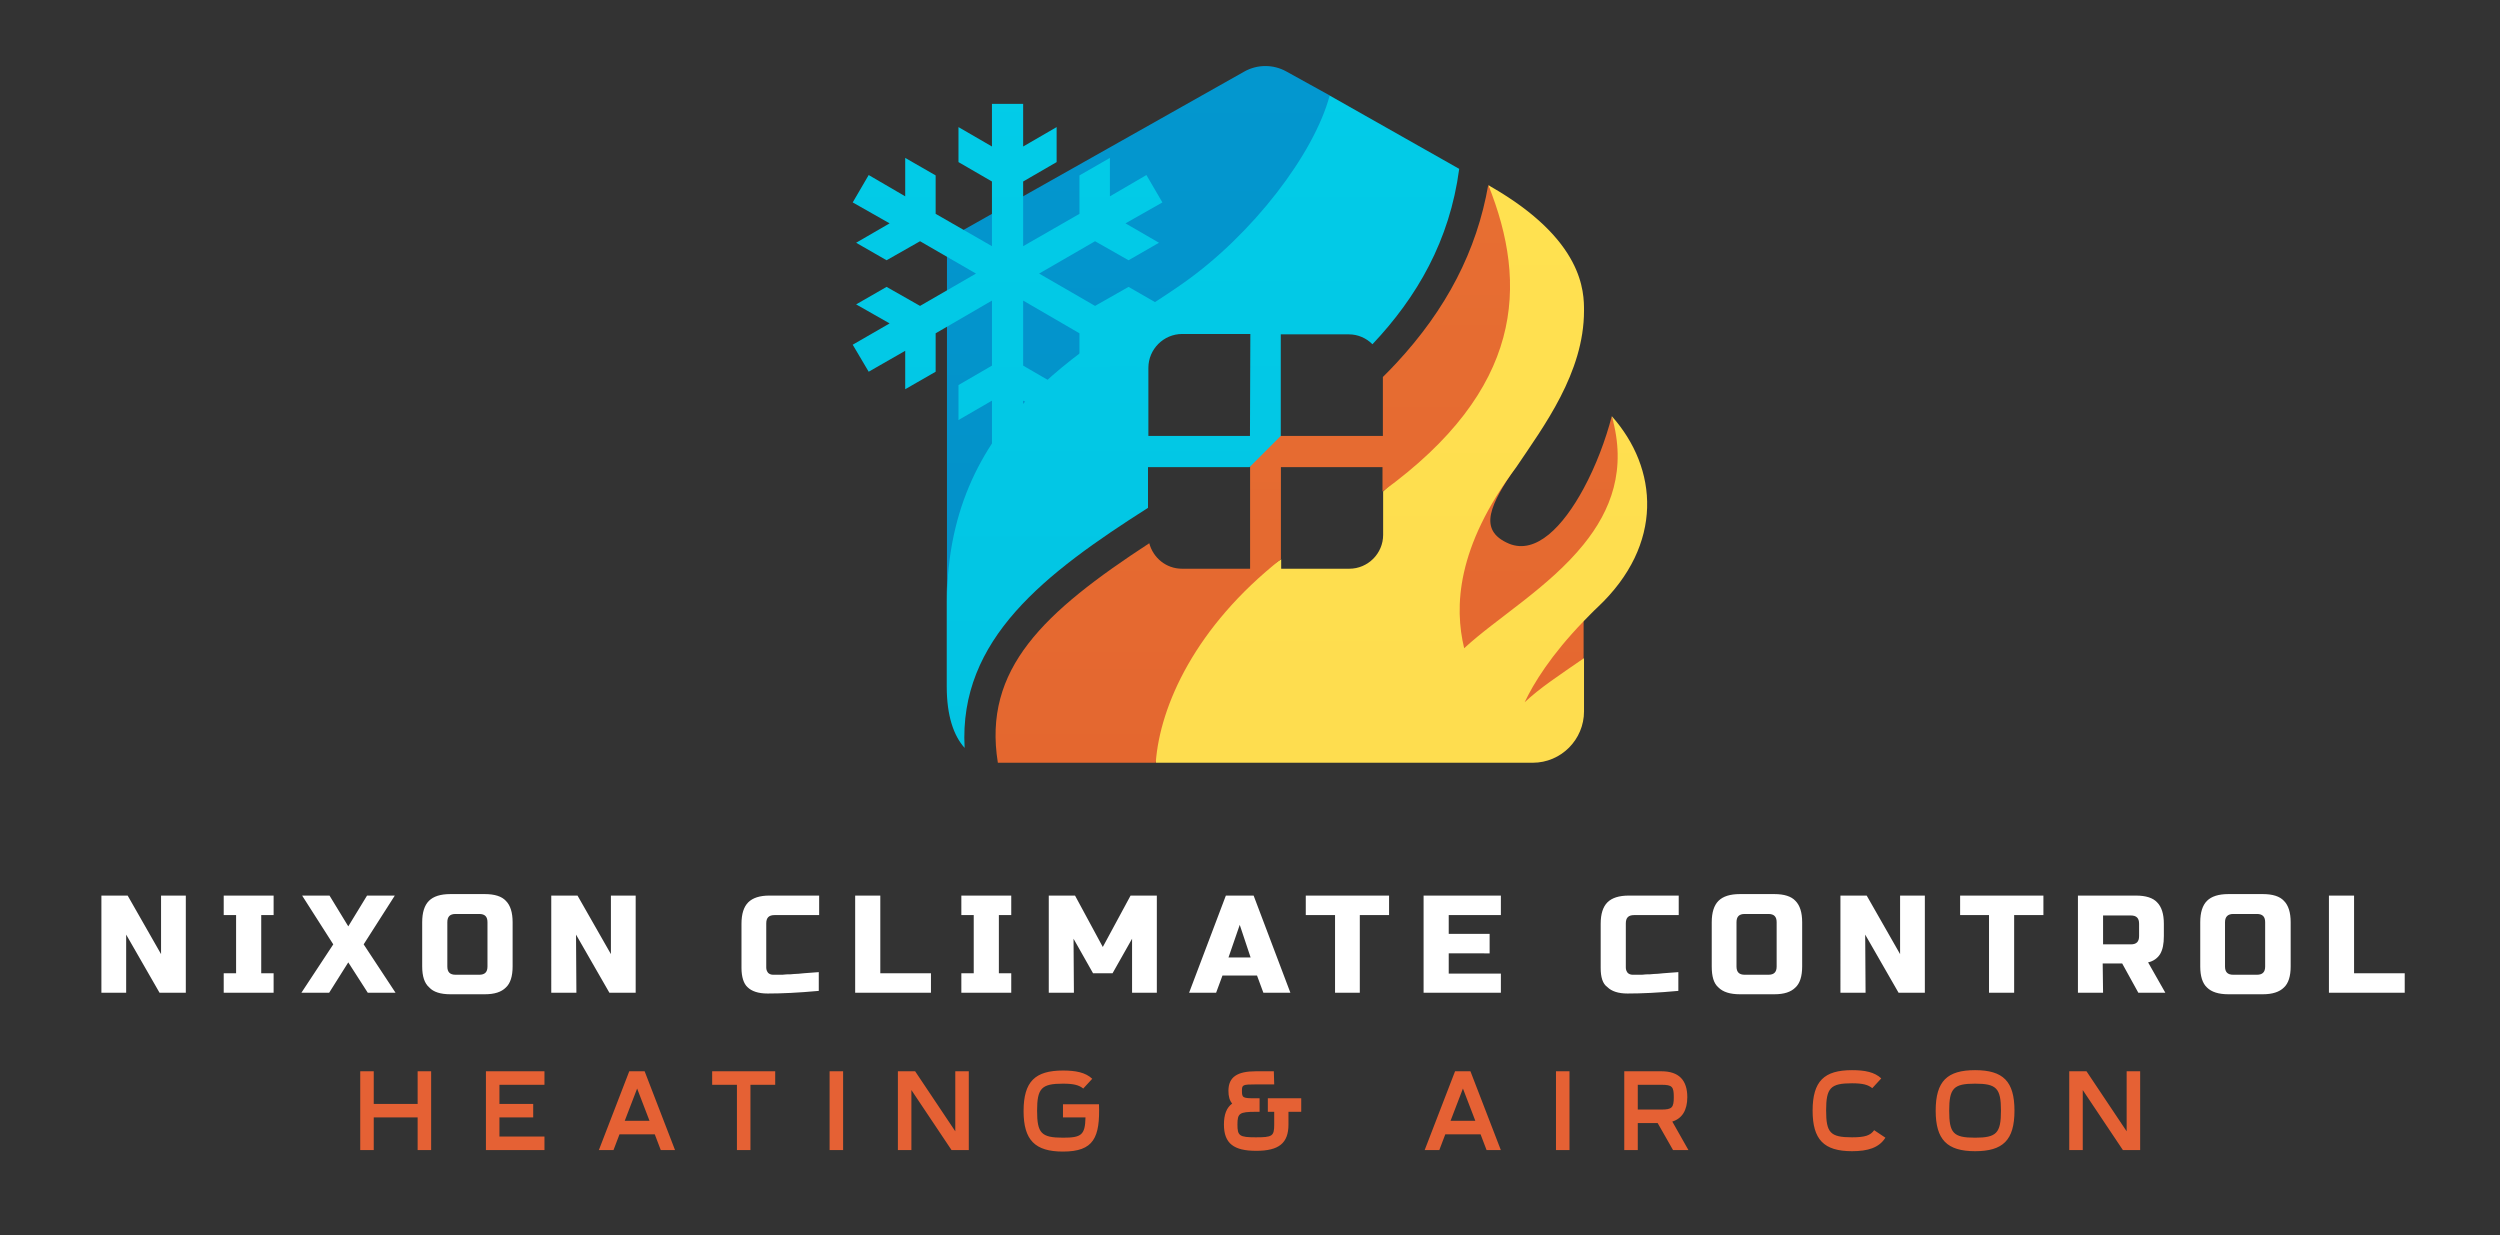 <?xml version="1.0" encoding="utf-8"?>
<!-- Generator: Adobe Illustrator 27.0.1, SVG Export Plug-In . SVG Version: 6.00 Build 0)  -->
<svg version="1.1" id="Layer_1" xmlns="http://www.w3.org/2000/svg" xmlns:xlink="http://www.w3.org/1999/xlink" x="0px" y="0px"
	 viewBox="0 0 1280 632.5" style="enable-background:new 0 0 1280 632.5;" xml:space="preserve">
<rect x="0" y="0" width="1280" height="632.5" fill="#333333" stroke="none"/>
<style type="text/css">
	.st0{fill:url(#SVGID_1_);}
	.st1{fill:url(#SVGID_00000102531253792318450480000003051860033305438891_);}
	.st2{fill:url(#SVGID_00000110466767246793841850000000828190342723640504_);}
	.st3{fill:url(#SVGID_00000149348962762283012880000005937185648290749835_);}
	.st4{fill:url(#SVGID_00000080925417822939403920000001482707160065925022_);}
	.st5{fill:url(#SVGID_00000169547426198856655110000001558699945770208444_);}
	.st6{fill:#FFFFFF;}
	.st7{fill:#E56134;}
</style>
<g id="logo-logo" transform="matrix(1.921 0 0 1.921 640 406.13)">
	<g>
		<g transform="matrix(1.014 0 0 1.014 76.14 40.775)">
			
				<linearGradient id="SVGID_1_" gradientUnits="userSpaceOnUse" x1="-562.297" y1="56.334" x2="-562.297" y2="202.922" gradientTransform="matrix(14.394 0 0 14.394 8093.394 -1006.532)">
				<stop  offset="0" style="stop-color:#E76E32"/>
				<stop  offset="1" style="stop-color:#BC0C0C"/>
			</linearGradient>
			<path class="st0" d="M12.6-85.5v9.8C7.9-65.8-2.8-63.7-6.8-60C-4.4-64.8,2-81.9,12.6-85.5z M20-139.3c-1.6,6.2-4.2,13.1-7.4,19
				c-5.4,10-12.5,17.4-19.6,14.5c-8.5-3.6-4.7-10.5,1.7-20.1c-19.1,16.2-19,43.6-16.3,54.4c8.4-7.8,30.7-20.2,36.8-32.9
				C22.5-113.2,25.3-125.3,20-139.3z"/>
		</g>
		<g transform="matrix(1.014 0 0 1.014 39.642 15.911)">
			
				<linearGradient id="SVGID_00000148647376626107571580000015987888570004667264_" gradientUnits="userSpaceOnUse" x1="-495.952" y1="71.413" x2="-495.952" y2="218.001" gradientTransform="matrix(14.394 0 0 14.394 7138.541 -1199.046)">
				<stop  offset="0" style="stop-color:#FFE150"/>
				<stop  offset="0.125" style="stop-color:#FDD94E"/>
				<stop  offset="0.322" style="stop-color:#F9C249"/>
				<stop  offset="0.568" style="stop-color:#F19D41"/>
				<stop  offset="0.849" style="stop-color:#E76936"/>
				<stop  offset="1" style="stop-color:#E14B30"/>
			</linearGradient>
			<path style="fill:url(#SVGID_00000148647376626107571580000015987888570004667264_);" d="M52.3-64.6c-1.3,1.2-2.5,2.5-3.7,3.7
				C40-52,35.4-44.5,33.1-39.6c3.9-3.7,9.1-7.1,15.6-11.6v14c0,7.4-6,13.5-13.5,13.5h-99c-6-15.9,6.8-37.2,32.9-53.5v2.5H-13
				c4.9,0,8.9-4,8.9-8.9V-95c32.5-31.3,34.4-50.4,27.7-80.5c0.2,0.1,0.4,0.2,0.5,0.3c24.6,14.1,24.6,27.8,24.6,32.7
				c0,16.3-10.6,30.4-17.8,41.1C15.1-80.3,14.6-64.6,17.2-53.8c8.4-7.8,22.3-16,31.4-27.3C55.8-90,60-100.8,56-114.8
				C68.2-101.1,69.8-81.1,52.3-64.6z"/>
		</g>
		<g transform="matrix(1.014 0 0 1.014 0.736 15.911)">
			
				<linearGradient id="SVGID_00000098186210710241538030000007427160909839365295_" gradientUnits="userSpaceOnUse" x1="-425.235" y1="71.413" x2="-425.235" y2="218.001" gradientTransform="matrix(14.394 0 0 14.394 6120.667 -1199.046)">
				<stop  offset="0" style="stop-color:#E76E32"/>
				<stop  offset="1" style="stop-color:#BC0C0C"/>
			</linearGradient>
			<path style="fill:url(#SVGID_00000098186210710241538030000007427160909839365295_);" d="M34.1-95v-6.4H7.4v24.2
				C-15-59.5-24.4-38.8-25.5-23.7H-67c-4-24.7,12.1-39.6,39.8-57.7c1,3.8,4.4,6.7,8.6,6.7h17.9v-26.7v-3.4l4.8-4.8h3.4h26.7v-15.5
				c1.2-1.2,2.4-2.4,3.5-3.6c13.2-14.2,21.2-29.6,24.2-46.9C72.5-149.2,71.1-121.8,34.1-95z"/>
		</g>
		<g transform="matrix(1.014 0 0 1.014 -12.483 2.015)">
			
				<linearGradient id="SVGID_00000116224409344150863430000014489020108171805076_" gradientUnits="userSpaceOnUse" x1="-401.211" y1="77.417" x2="-401.211" y2="258.36" gradientTransform="matrix(14.394 0 0 14.394 5774.814 -1306.642)">
				<stop  offset="0" style="stop-color:#02CCE8"/>
				<stop  offset="0.634" style="stop-color:#0482B9"/>
				<stop  offset="1" style="stop-color:#057CBF"/>
			</linearGradient>
			<path style="fill:url(#SVGID_00000116224409344150863430000014489020108171805076_);" d="M33.2-185.4
				c-8.7,15.1-24.5,30.5-42.5,43.3c-22.6,16-58.1,28.5-58.1,89.9V-30c0,7.6,1.8,12.9,4.7,16.1C-64.3-42.5-41.5-59.8-14.5-77v-10.7
				h26.7l8.2-8.2v-26.7h17.9c2.4,0,4.6,1,6.2,2.6c11.7-12.4,20.3-27.2,22.8-46.1L33.2-185.4z M12.3-95.9h-26.7v-17.9
				c0-4.9,4-8.9,8.9-8.9h17.9L12.3-95.9L12.3-95.9z"/>
		</g>
		<g transform="matrix(1.014 0 0 1.014 -29.763 -21.409)">
			
				<linearGradient id="SVGID_00000110440848696394199350000012510684441794817165_" gradientUnits="userSpaceOnUse" x1="-369.801" y1="91.623" x2="-369.801" y2="272.565" gradientTransform="matrix(14.394 0 0 14.394 5322.755 -1488.004)">
				<stop  offset="0" style="stop-color:#0397CF"/>
				<stop  offset="0.353" style="stop-color:#046FA4"/>
				<stop  offset="0.67" style="stop-color:#055183"/>
				<stop  offset="0.845" style="stop-color:#054677"/>
			</linearGradient>
			<path style="fill:url(#SVGID_00000110440848696394199350000012510684441794817165_);" d="M50.3-162.3
				C46.2-146.9,30-125.8,12-113.1c-22.6,16-62.3,33.6-62.3,84v-95.4l78.2-44.1c3.4-1.9,7.6-1.9,11,0L50.3-162.3z"/>
		</g>
		<g transform="matrix(1.014 0 0 1.014 -64.619 -36.595)">
			
				<linearGradient id="SVGID_00000150788944043059392250000001608940280984254347_" gradientUnits="userSpaceOnUse" x1="-306.444" y1="100.832" x2="-306.444" y2="281.774" gradientTransform="matrix(14.394 0 0 14.394 4410.823 -1605.578)">
				<stop  offset="0" style="stop-color:#02CCE8"/>
				<stop  offset="0.634" style="stop-color:#0482B9"/>
				<stop  offset="1" style="stop-color:#057CBF"/>
			</linearGradient>
			<polygon style="fill:url(#SVGID_00000150788944043059392250000001608940280984254347_);" points="39.8,-92.4 31.8,-97 23,-92 
				8.3,-100.5 23,-109 31.8,-104 39.8,-108.6 31,-113.7 40.7,-119.2 36.5,-126.4 26.9,-120.8 26.9,-130.9 18.9,-126.3 18.9,-116.2 
				4.1,-107.7 4.1,-124.7 12.9,-129.8 12.9,-139 4.1,-133.9 4.1,-145.1 -4.1,-145.1 -4.1,-133.9 -12.9,-139 -12.9,-129.8 
				-4.1,-124.7 -4.1,-107.7 -18.9,-116.2 -18.9,-126.3 -26.9,-130.9 -26.9,-120.8 -36.5,-126.4 -40.7,-119.2 -31,-113.7 
				-39.8,-108.6 -31.8,-104 -23,-109 -8.3,-100.5 -23,-92 -31.8,-97 -39.8,-92.4 -31,-87.4 -40.7,-81.8 -36.5,-74.7 -26.9,-80.2 
				-26.9,-70.1 -18.9,-74.7 -18.9,-84.8 -4.1,-93.4 -4.1,-76.3 -12.9,-71.2 -12.9,-62 -4.1,-67.1 -4.1,-54.2 4.1,-56 4.1,-67.1 
				12.9,-62 12.9,-71.2 4.1,-76.3 4.1,-93.4 18.9,-84.8 18.9,-74.7 26.9,-70.1 26.9,-80.2 34.7,-75.7 38.5,-83 31,-87.4 			"/>
		</g>
	</g>
</g>
<g id="text-logo" transform="matrix(1.921 0 0 1.921 641.664 677.533)">
	<g>
		<g id="text-logo-path-0" transform="matrix(1 0 0 1 0 0)">
			<path class="st6" d="M-300.3-88.1h-6.7V-114h7l8.9,15.6V-114h6.6v25.9h-7l-8.9-15.5v15.5H-300.3z M-261.1-88.1h-13.3v-5.2h3.3
				v-15.5h-3.3v-5.2h13.3v5.2h-3.3v15.5h3.3V-88.1z M-246.3-88.1h-7.4l8.5-12.9l-8.3-13h7.3l5,8.2l5-8.2h7.4l-8.3,13l8.5,12.9h-7.4
				l-5.2-8.1L-246.3-88.1z M-221.5-95.1L-221.5-95.1v-11.8c0-2.6,0.6-4.5,1.8-5.7s3.1-1.8,5.7-1.8l0,0h9.2c2.6,0,4.5,0.6,5.6,1.8
				c1.2,1.2,1.8,3.1,1.8,5.7l0,0v11.8c0,2.6-0.6,4.5-1.8,5.6c-1.2,1.2-3,1.8-5.6,1.8l0,0h-9.2c-2.6,0-4.5-0.6-5.6-1.8
				C-220.9-90.6-221.5-92.5-221.5-95.1z M-214.8-106.9v11.8c0,1.5,0.7,2.2,2.2,2.2l0,0h6.3c1.5,0,2.2-0.7,2.2-2.2l0,0v-11.8
				c0-1.5-0.7-2.2-2.2-2.2l0,0h-6.3C-214.1-109.1-214.8-108.4-214.8-106.9L-214.8-106.9z M-180.4-88.1h-6.7V-114h7l8.9,15.6V-114
				h6.6v25.9h-7l-8.9-15.5L-180.4-88.1L-180.4-88.1z M-136.4-94.7L-136.4-94.7v-11.8c0-2.6,0.6-4.5,1.8-5.7s3.1-1.8,5.6-1.8l0,0
				h13.3v5.2h-11.9c-1.5,0-2.2,0.7-2.2,2.2l0,0v11.8c0,0.6,0.2,1,0.5,1.4c0.3,0.3,0.8,0.5,1.3,0.5c0.5,0,1.1,0,1.7,0s1.3,0,1.9-0.1
				c0.7,0,1.3,0,2-0.1c0.7,0,1.6-0.1,2.6-0.2c1.1-0.1,2.4-0.2,4-0.3l0,0v5c-5.4,0.5-9.9,0.7-13.4,0.7l0,0c-0.1,0-0.2,0-0.3,0l0,0
				c-2.4,0-4.2-0.6-5.3-1.7C-135.8-90.5-136.4-92.3-136.4-94.7z M-85.9-88.1h-20.2V-114h6.7v20.7h13.5L-85.9-88.1L-85.9-88.1z
				 M-64.5-88.1h-13.3v-5.2h3.3v-15.5h-3.3v-5.2h13.3v5.2h-3.3v15.5h3.3V-88.1z M-47.8-88.1h-6.7V-114h7l7.4,13.7l7.4-13.7h7v25.9
				h-6.6v-14.4l-5.2,9.2h-5.2l-5.2-9.2L-47.8-88.1L-47.8-88.1z M-9.9-88.1h-7.2l9.8-25.9h7.4l9.8,25.9H2.7L1-92.7h-9.2L-9.9-88.1z
				 M-3.6-106.2l-3,8.7h5.9L-3.6-106.2z M21.8-108.8H14v-5.2h22.2v5.2h-7.8v20.7h-6.6C21.8-88.1,21.8-108.8,21.8-108.8z M66-88.1
				H45.4V-114H66v5.2H52.1v5H63v5.2H52.1v5.4H66V-88.1z M92.6-94.7L92.6-94.7v-11.8c0-2.6,0.6-4.5,1.8-5.7c1.2-1.2,3.1-1.8,5.7-1.8
				l0,0h13.3v5.2h-11.9c-1.5,0-2.2,0.7-2.2,2.2l0,0v11.8c0,0.6,0.2,1,0.5,1.4c0.3,0.3,0.8,0.5,1.3,0.5s1.1,0,1.7,0s1.3,0,1.9-0.1
				c0.7,0,1.3,0,2-0.1c0.7,0,1.6-0.1,2.6-0.2c1.1-0.1,2.4-0.2,4-0.3l0,0v5c-5.4,0.5-9.8,0.7-13.4,0.7l0,0c-0.1,0-0.2,0-0.2,0l0,0
				c-2.4,0-4.2-0.6-5.3-1.7C93.1-90.5,92.6-92.3,92.6-94.7z M122.2-95.1L122.2-95.1v-11.8c0-2.6,0.6-4.5,1.8-5.7
				c1.2-1.2,3.1-1.8,5.7-1.8l0,0h9.2c2.6,0,4.5,0.6,5.6,1.8c1.2,1.2,1.8,3.1,1.8,5.7l0,0v11.8c0,2.6-0.6,4.5-1.8,5.6
				c-1.2,1.2-3,1.8-5.6,1.8l0,0h-9.2c-2.6,0-4.5-0.6-5.7-1.8C122.7-90.6,122.2-92.5,122.2-95.1z M128.8-106.9v11.8
				c0,1.5,0.7,2.2,2.2,2.2l0,0h6.3c1.5,0,2.2-0.7,2.2-2.2l0,0v-11.8c0-1.5-0.7-2.2-2.2-2.2l0,0H131
				C129.5-109.1,128.8-108.4,128.8-106.9L128.8-106.9z M163.2-88.1h-6.7V-114h7l8.9,15.6V-114h6.6v25.9h-7l-8.9-15.5L163.2-88.1
				L163.2-88.1z M196.2-108.8h-7.8v-5.2h22.2v5.2h-7.8v20.7h-6.7v-20.7H196.2z M226.5-88.1h-6.7V-114h15.5c2.6,0,4.5,0.6,5.6,1.8
				c1.2,1.2,1.8,3.1,1.8,5.7l0,0v3.3c0,2.1-0.3,3.6-1,4.8c-0.7,1.1-1.8,1.9-3.2,2.2l0,0l4.6,8.1h-7.2l-4.3-7.8h-5.2L226.5-88.1
				L226.5-88.1z M226.5-108.8v7.8h7.4c1.5,0,2.2-0.7,2.2-2.2l0,0v-3.3c0-1.5-0.7-2.2-2.2-2.2l0,0h-7.4V-108.8z M252.4-95.1
				L252.4-95.1v-11.8c0-2.6,0.6-4.5,1.8-5.7s3.1-1.8,5.7-1.8l0,0h9.2c2.6,0,4.5,0.6,5.6,1.8c1.2,1.2,1.8,3.1,1.8,5.7l0,0v11.8
				c0,2.6-0.6,4.5-1.8,5.6c-1.2,1.2-3.1,1.8-5.6,1.8l0,0h-9.2c-2.6,0-4.5-0.6-5.7-1.8C253-90.6,252.4-92.5,252.4-95.1z M259-106.9
				v11.8c0,1.5,0.7,2.2,2.2,2.2l0,0h6.3c1.5,0,2.2-0.7,2.2-2.2l0,0v-11.8c0-1.5-0.7-2.2-2.2-2.2l0,0h-6.3
				C259.8-109.1,259-108.4,259-106.9L259-106.9z M306.9-88.1h-20.2V-114h6.7v20.7h13.5V-88.1z"/>
		</g>
	</g>
</g>
<g id="tagline-6f83c4b1-eb20-476b-821a-7abba4a33f02-logo" transform="matrix(1.921 0 0 1.921 640.101 762.687)">
	<g>
		<g id="tagline-6f83c4b1-eb20-476b-821a-7abba4a33f02-logo-path-0" transform="matrix(1 0 0 1 5.684342e-14 0)">
			<path class="st7" d="M-233.6-90.5v-8.7h11.7v8.7h3.6v-21h-3.6v8.7h-11.7v-8.7h-3.6v21H-233.6z M-203.7-90.5h15.6v-3.6h-12v-5.1h9
				v-3.6h-9v-5.1h12v-3.6h-15.6V-90.5z M-169.7-90.5l1.6-4.2h9.4l1.6,4.2h3.8l-8.1-21h-4.1l-8.1,21H-169.7z M-166.7-98.3l3.3-8.6
				l3.3,8.6H-166.7z M-133.2-90.5v-17.4h6.6v-3.6h-16.8v3.6h6.6v17.4H-133.2z M-108.5-90.5v-21h-3.6v21H-108.5z M-90.3-90.5v-16
				l10.7,16h4.6v-21h-3.6v16l-10.7-16h-4.6v21H-90.3z M-49.9-99.2h6c-0.1,4.7-1.1,5.4-6,5.4c-5.8,0-6.9-1.2-6.9-7.2s1.2-7.2,6.9-7.2
				c2.9,0,4.3,0.4,5.4,1.3l2.4-2.6c-1.8-1.7-4.4-2.2-7.8-2.2c-7.4,0-10.5,2.9-10.5,10.8c0,7.7,3,10.8,10.5,10.8
				c8.2,0,9.9-3.7,9.6-12.6h-9.6L-49.9-99.2L-49.9-99.2z M6.3-111.5H1.5c-4.9,0-7.3,1.5-7.3,5.2c0,1.5,0.3,2.6,1,3.4
				C-6.3-101.8-7-100-7-97.3c0,5.1,2.7,7,8.6,7c6,0,8.6-2,8.6-7v-3.4h3.4v-3.6H4.7v3.6h1.7v3.4c0,3.1-0.5,3.4-4.9,3.4
				s-4.9-0.4-4.9-3.4s0.5-3.4,4.9-3.4h1v-3.6h-1c-3.5,0-3.7-0.1-3.7-2c0-1.6,0.2-1.7,3.7-1.7h4.9L6.3-111.5L6.3-111.5z M50.4-90.5
				l1.6-4.2h9.4l1.6,4.2h3.8l-8.1-21h-4.1l-8.1,21H50.4z M53.4-98.3l3.3-8.6l3.3,8.6H53.4z M85.1-90.5v-21h-3.6v21H85.1z
				 M103.3-90.5v-7.2h5.3l4.1,7.2h4.1l-4.3-7.6c2.6-0.8,4-3,4-6.5c0-4.5-2.2-6.9-6.9-6.9h-9.9v21H103.3z M103.3-101.3v-6.6h6.3
				c2.9,0,3.3,0.5,3.3,3.3s-0.5,3.3-3.3,3.3L103.3-101.3L103.3-101.3z M169.3-93.8l-3-2c-1,1.4-2.4,1.9-5.9,1.9
				c-5.8,0-6.9-1.2-6.9-7.2s1.2-7.2,6.9-7.2c2.9,0,4.3,0.4,5.4,1.3l2.4-2.6c-1.8-1.7-4.4-2.2-7.8-2.2c-7.4,0-10.5,2.9-10.5,10.8
				c0,7.7,3,10.8,10.5,10.8C164.6-90.2,167.6-91.1,169.3-93.8z M193.2-93.8c-5.8,0-6.9-1.2-6.9-7.2s1.2-7.2,6.9-7.2s6.9,1.2,6.9,7.2
				C200.1-95,198.9-93.8,193.2-93.8z M182.7-101c0,7.7,3,10.8,10.5,10.8c7.4,0,10.5-2.9,10.5-10.8c0-7.8-3-10.8-10.5-10.8
				C185.8-111.8,182.7-108.9,182.7-101z M221.9-90.5v-16l10.7,16h4.6v-21h-3.6v16l-10.7-16h-4.6v21H221.9z"/>
		</g>
	</g>
</g>
</svg>
